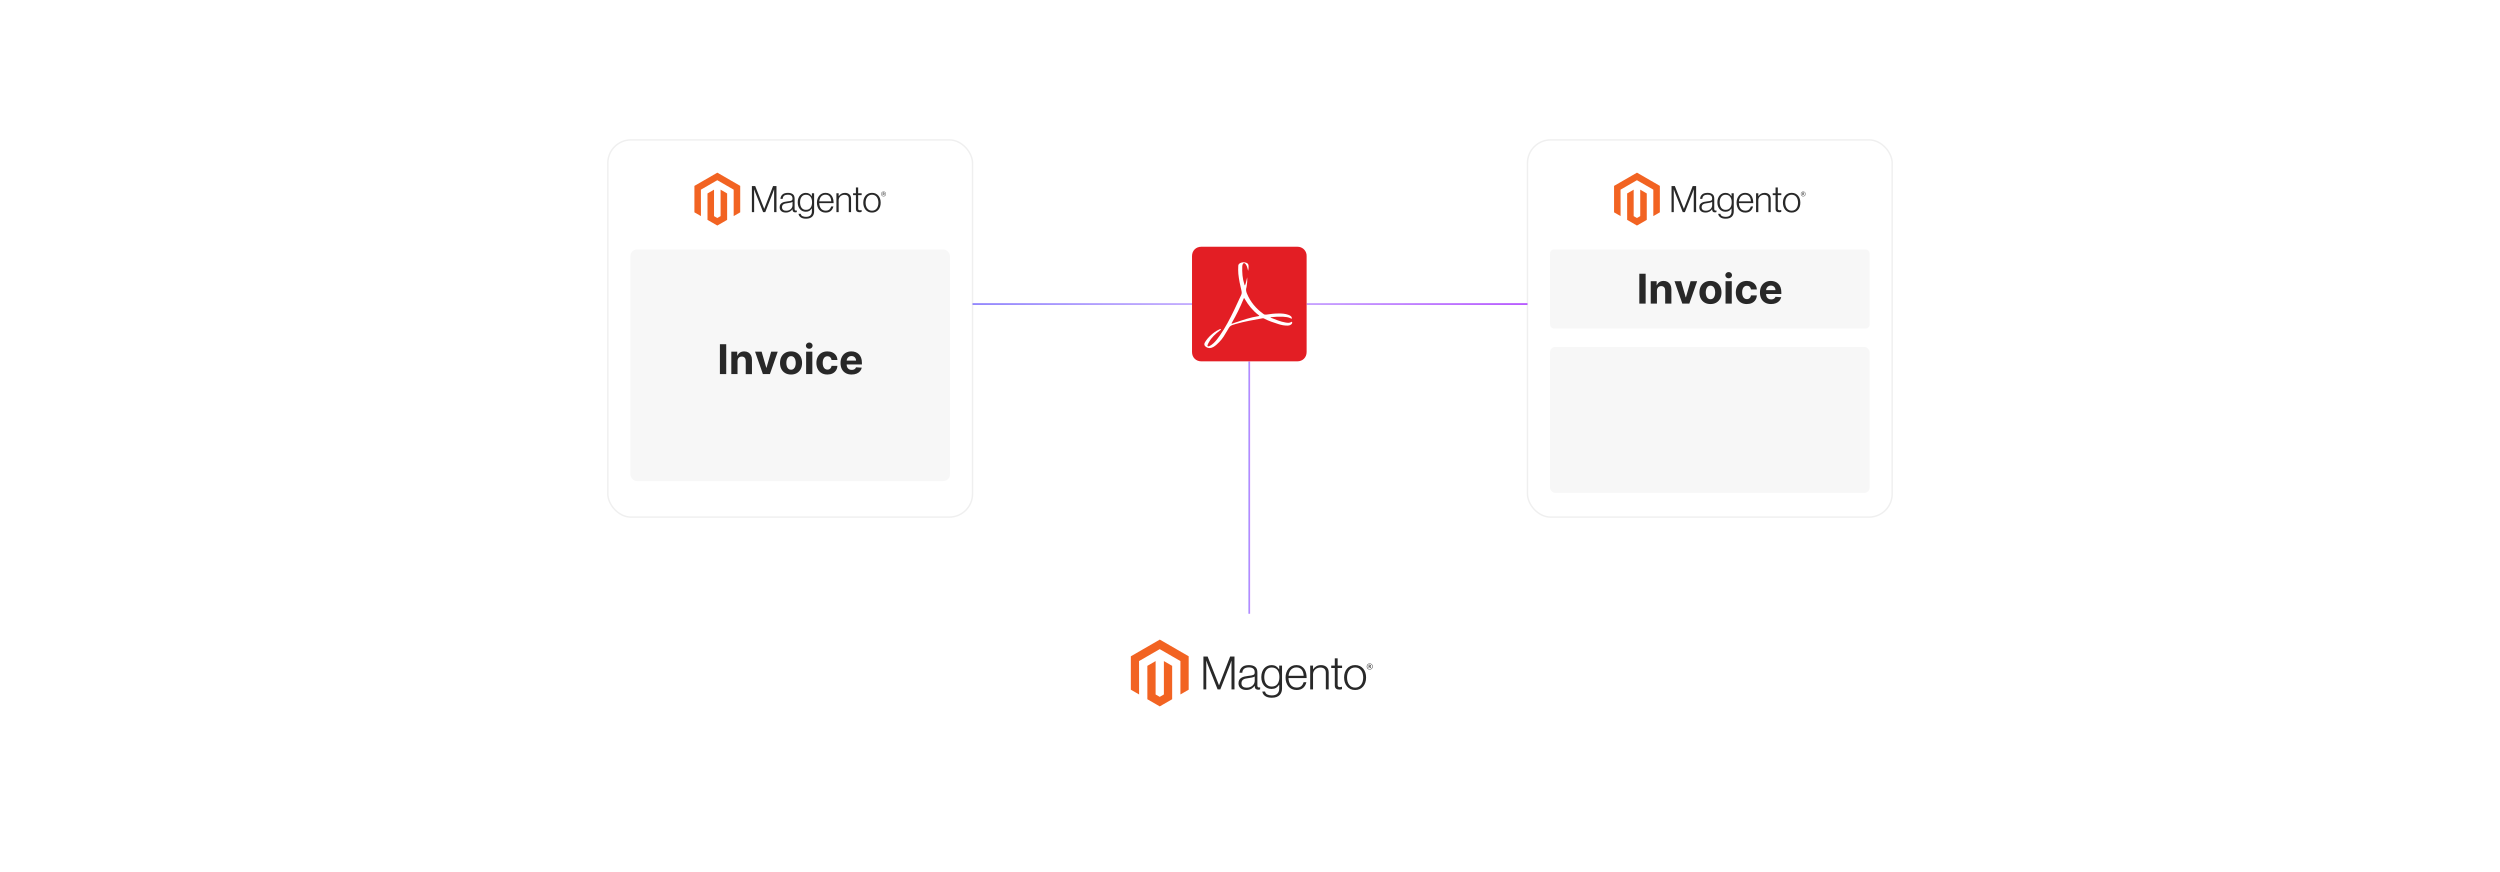 <?xml version="1.0" encoding="UTF-8"?><svg id="a" xmlns="http://www.w3.org/2000/svg" xmlns:xlink="http://www.w3.org/1999/xlink" viewBox="0 0 860 300"><defs><filter id="b" filterUnits="userSpaceOnUse"><feOffset dx="0" dy="0"/><feGaussianBlur result="c" stdDeviation="3.576"/><feFlood flood-color="#da91e5" flood-opacity=".3"/><feComposite in2="c" operator="in"/><feComposite in="SourceGraphic"/></filter><filter id="d" filterUnits="userSpaceOnUse"><feOffset dx="0" dy="0"/><feGaussianBlur result="e" stdDeviation="6.381"/><feFlood flood-color="#da91e5" flood-opacity=".3"/><feComposite in2="e" operator="in"/><feComposite in="SourceGraphic"/></filter><filter id="f" filterUnits="userSpaceOnUse"><feOffset dx="0" dy="0"/><feGaussianBlur result="g" stdDeviation="6.381"/><feFlood flood-color="#da91e5" flood-opacity=".3"/><feComposite in2="g" operator="in"/><feComposite in="SourceGraphic"/></filter><filter id="h" filterUnits="userSpaceOnUse"><feOffset dx="0" dy="0"/><feGaussianBlur result="i" stdDeviation="6.381"/><feFlood flood-color="#da91e5" flood-opacity=".3"/><feComposite in2="i" operator="in"/><feComposite in="SourceGraphic"/></filter><filter id="j" filterUnits="userSpaceOnUse"><feOffset dx="0" dy="0"/><feGaussianBlur result="k" stdDeviation="6.381"/><feFlood flood-color="#da91e5" flood-opacity=".3"/><feComposite in2="k" operator="in"/><feComposite in="SourceGraphic"/></filter><linearGradient id="l" x1="429.51" y1="157.867" x2="430.023" y2="157.867" gradientUnits="userSpaceOnUse"><stop offset="0" stop-color="#786afc"/><stop offset=".022" stop-color="#7c6dfc"/><stop offset=".23" stop-color="#9f88fd"/><stop offset=".401" stop-color="#b599fe"/><stop offset=".511" stop-color="#bda0ff"/><stop offset="1" stop-color="#a632ff"/></linearGradient><linearGradient id="m" x1="334.55" y1="104.594" x2="525.451" y2="104.594" xlink:href="#l"/><filter id="n" filterUnits="userSpaceOnUse"><feOffset dx="0" dy="0"/><feGaussianBlur result="o" stdDeviation="1.661"/><feFlood flood-color="#969696" flood-opacity=".3"/><feComposite in2="o" operator="in"/><feComposite in="SourceGraphic"/></filter><filter id="p" filterUnits="userSpaceOnUse"><feOffset dx="0" dy="0"/><feGaussianBlur result="q" stdDeviation="2.84"/><feFlood flood-color="#000" flood-opacity=".3"/><feComposite in2="q" operator="in"/><feComposite in="SourceGraphic"/></filter></defs><rect x="367.885" y="211.14" width="125.457" height="40.736" rx="4.47" ry="4.47" fill="#fff" filter="url(#b)" stroke-width="0"/><polygon points="398.967 220.019 389.007 225.768 389.007 237.251 391.85 238.895 391.83 227.409 398.947 223.301 406.064 227.409 406.064 238.89 408.907 237.251 408.907 225.758 398.967 220.019" fill="#f26322" stroke-width="0"/><polygon points="400.377 238.892 398.957 239.718 397.529 238.9 397.529 227.409 394.688 229.05 394.693 240.536 398.954 242.998 403.22 240.536 403.22 229.05 400.377 227.409 400.377 238.892" fill="#f26322" stroke-width="0"/><path d="M415.419,225.838l3.91,9.877h.033l3.814-9.877h1.488v11.318h-1.029v-9.862h-.033c-.053.179-.111.358-.173.537-.053.147-.115.31-.183.489-.068.181-.131.349-.181.507l-3.277,8.329h-.933l-3.31-8.326c-.064-.147-.127-.308-.191-.482-.064-.174-.122-.34-.176-.499-.064-.191-.127-.376-.191-.555h-.033v9.862h-.976v-11.318h1.44Z" fill="#282828" stroke-width="0"/><path d="M427.655,237.203c-.307-.085-.595-.23-.846-.427-.239-.192-.431-.435-.562-.713-.137-.284-.206-.617-.206-.996,0-.485.089-.881.269-1.187.177-.302.427-.555.728-.735.306-.184.662-.324,1.069-.419.43-.099.866-.172,1.305-.221.402-.042.742-.087,1.021-.136.279-.049.506-.11.68-.183.174-.074.3-.172.379-.294.079-.122.118-.289.118-.499v-.158c0-.559-.169-.973-.507-1.242-.338-.269-.823-.404-1.456-.404-1.457,0-2.223.607-2.296,1.822h-.966c.053-.791.346-1.425.878-1.9.532-.475,1.326-.713,2.381-.713.897,0,1.603.198,2.12.595.517.397.775,1.043.775,1.94v4.447c0,.243.045.419.136.529.09.11.225.172.404.183.056-0.0.111-.005.166-.015.058-.01.123-.028.198-.048h.048v.713c-.087.036-.177.065-.269.088-.13.029-.263.043-.397.04-.358,0-.643-.093-.856-.279-.212-.186-.329-.478-.349-.878v-.173h-.043c-.128.173-.269.338-.419.492-.177.179-.377.333-.595.459-.254.145-.525.257-.808.331-.306.085-.654.127-1.044.126-.359.003-.716-.045-1.062-.143M430.066,236.343c.343-.142.631-.325.863-.547.441-.415.693-.993.698-1.599v-1.473c-.264.147-.584.261-.959.341s-.763.146-1.164.198c-.348.053-.67.109-.966.166-.296.057-.552.149-.768.276-.213.124-.391.301-.514.514-.127.216-.191.498-.191.848,0,.284.05.522.151.713.094.182.23.34.397.459.174.12.37.204.577.246.229.048.463.072.698.07.443,0,.837-.071,1.179-.213" fill="#282828" stroke-width="0"/><path d="M435.173,239.414c-.549-.406-.86-.916-.933-1.528h.949c.085.475.341.816.768,1.021.427.206.936.309,1.528.309.877,0,1.523-.208,1.94-.625s.625-.99.625-1.719v-1.297h-.048c-.306.463-.66.816-1.062,1.059-.402.243-.913.364-1.536.364-.539,0-1.024-.1-1.456-.301-.426-.195-.805-.481-1.109-.838-.306-.358-.541-.788-.705-1.29-.164-.502-.246-1.053-.246-1.654,0-.664.095-1.252.284-1.764.189-.512.443-.942.76-1.29.309-.343.691-.612,1.117-.79.428-.179.888-.271,1.353-.269.632,0,1.154.13,1.566.389.412.259.754.61,1.029,1.052h.048v-1.27h.971v7.867c0,.907-.254,1.64-.76,2.201-.622.654-1.535.981-2.738.981-1.014,0-1.795-.203-2.344-.61M439.464,235.271c.433-.602.65-1.394.65-2.374,0-.485-.053-.928-.158-1.33-.105-.402-.269-.747-.492-1.036-.219-.288-.504-.518-.831-.672-.333-.159-.721-.238-1.164-.238-.813,0-1.444.3-1.892.901-.448.601-.672,1.403-.672,2.407-.004.435.05.869.158,1.29.105.395.264.738.474,1.029.206.286.477.519.79.68.316.164.691.246,1.124.246.907,0,1.577-.301,2.01-.903" fill="#282828" stroke-width="0"/><path d="M444.418,237.038c-.461-.206-.87-.514-1.194-.901-.321-.385-.566-.839-.735-1.363s-.254-1.091-.254-1.701c0-.612.089-1.179.269-1.701s.429-.975.75-1.36c.32-.384.72-.692,1.172-.903.458-.216.973-.324,1.543-.324.654,0,1.205.124,1.654.371.439.239.813.581,1.092.996.279.417.478.894.595,1.433.117.546.175,1.103.173,1.661h-6.236c.006.437.073.871.198,1.29.11.374.287.725.522,1.036.229.298.524.537.863.698.348.169.754.254,1.22.254.686,0,1.216-.167,1.591-.499.375-.333.641-.779.798-1.337h.951c-.179.813-.549,1.462-1.109,1.947-.56.485-1.304.728-2.231.728-.612,0-1.156-.108-1.631-.324M448.28,231.339c-.105-.353-.259-.659-.459-.918-.202-.26-.463-.469-.76-.61-.306-.147-.67-.221-1.092-.221-.422,0-.789.074-1.102.221-.313.141-.592.349-.816.61-.228.271-.407.579-.529.911-.136.367-.224.75-.261,1.139h5.192c-.007-.383-.066-.764-.173-1.132" fill="#282828" stroke-width="0"/><path d="M451.683,228.972v1.25h.033c.281-.417.651-.766,1.084-1.021.448-.269 1-.404,1.654-.404.759,0,1.385.219,1.877.657s.737,1.069.735,1.892v5.812h-.981v-5.716c0-.622-.167-1.079-.499-1.37-.333-.291-.79-.436-1.37-.434-.335-.002-.668.058-.981.176-.296.11-.57.273-.808.482-.232.204-.418.455-.547.735-.134.293-.202.612-.198.933v5.195h-.979v-8.186h.981Z" fill="#282828" stroke-width="0"/><path d="M459.598,236.88c-.284-.228-.427-.605-.427-1.132v-5.968h-1.235v-.808h1.235v-2.517h.981v2.517h1.521v.808h-1.521v5.809c0,.296.066.499.198.61.132.11.33.166.592.166.12-.001.239-.014.356-.04.1-.02.199-.049.294-.088h.048v.838c-.291.098-.596.146-.903.143-.475,0-.855-.114-1.139-.341" fill="#282828" stroke-width="0"/><path d="M464.576,237.038c-.46-.209-.868-.518-1.194-.903-.328-.385-.579-.838-.753-1.36s-.261-1.089-.261-1.701c0-.612.087-1.179.261-1.701s.425-.976.753-1.363c.327-.385.735-.694,1.194-.903.47-.216,1-.324,1.591-.324s1.118.108,1.583.324c.457.211.862.519,1.187.903.328.385.576.839.743,1.363.167.524.252,1.091.254,1.701,0,.612-.085,1.179-.254,1.701s-.417.975-.743,1.36c-.325.384-.73.693-1.187.903-.463.216-.991.324-1.583.324s-1.123-.108-1.591-.324M467.372,236.27c.344-.176.643-.43.871-.743.233-.316.406-.686.522-1.109.232-.882.232-1.808,0-2.69-.115-.423-.289-.793-.522-1.109-.228-.313-.526-.567-.871-.743-.348-.181-.749-.27-1.202-.269s-.857.091-1.212.269c-.343.179-.64.433-.871.743-.238.316-.414.686-.529,1.109-.232.882-.232,1.808,0,2.69.115.422.292.791.529,1.109.231.31.528.564.871.743.343.179.747.269,1.212.269s.866-.089,1.202-.269" fill="#282828" stroke-width="0"/><path d="M471.189,230.333c-.607,0-1.029-.422-1.029-1.052s.432-1.056,1.029-1.056,1.031.427,1.031,1.056-.432,1.052-1.031,1.052M471.189,228.345c-.489,0-.881.336-.881.933s.389.928.881.928.886-.336.886-.928-.394-.933-.886-.933M471.492,229.843l-.349-.499h-.113v.482h-.201v-1.169h.354c.243,0,.406.123.406.341,0,.168-.09.276-.236.321l.336.477-.198.048ZM471.186,228.842h-.156v.344h.145c.131,0,.213-.055.213-.173s-.073-.173-.203-.173" fill="#282828" stroke-width="0"/><rect x="209.092" y="48.124" width="125.457" height="129.762" rx="7.977" ry="7.977" fill="#fff" filter="url(#d)" stroke-width="0"/><rect x="209.092" y="48.124" width="125.457" height="129.762" rx="7.977" ry="7.977" fill="none" filter="url(#f)" stroke="#efefef" stroke-miterlimit="10" stroke-width=".5"/><rect x="216.863" y="85.828" width="109.916" height="79.651" rx="2.242" ry="2.242" fill="#f7f7f7" stroke-width="0"/><polygon points="246.763 59.395 238.877 63.947 238.877 73.039 241.128 74.341 241.112 65.246 246.747 61.993 252.382 65.246 252.382 74.337 254.633 73.039 254.633 63.939 246.763 59.395" fill="#f26322" stroke-width="0"/><polygon points="247.88 74.338 246.755 74.992 245.625 74.344 245.625 65.246 243.375 66.546 243.379 75.64 246.753 77.589 250.131 75.64 250.131 66.546 247.88 65.246 247.88 74.338" fill="#f26322" stroke-width="0"/><path d="M259.79,64.002l3.096,7.821h.026l3.02-7.821h1.178v8.961h-.815v-7.809h-.026c-.042.142-.088.283-.137.425-.042.117-.091.246-.145.388-.054.143-.103.276-.143.401l-2.595,6.595h-.739l-2.621-6.593c-.05-.117-.101-.244-.151-.382-.05-.138-.097-.27-.139-.395-.05-.151-.101-.297-.151-.439h-.026v7.809h-.773v-8.961h1.141Z" fill="#282828" stroke-width="0"/><path d="M269.478,73.001c-.243-.067-.471-.182-.67-.338-.189-.152-.342-.345-.445-.564-.109-.225-.163-.488-.163-.789,0-.384.071-.697.213-.94.14-.239.338-.44.576-.582.242-.146.525-.256.847-.332.341-.078.686-.137,1.033-.175.318-.033.588-.069.809-.107.221-.038.401-.087.538-.145.138-.058.238-.136.3-.233.062-.097.093-.229.093-.395v-.125c0-.442-.134-.77-.401-.984-.268-.213-.652-.32-1.152-.32-1.154,0-1.76.481-1.818,1.442h-.765c.042-.627.274-1.128.695-1.504.421-.376,1.05-.564,1.886-.564.71,0,1.27.157,1.679.471.409.314.614.826.614,1.536v3.521c0,.192.036.332.107.419.071.087.178.136.32.145.044-0.0.088-.004.131-.012.046-.008.097-.022.157-.038h.038v.564c-.069.029-.14.052-.213.07-.103.023-.208.034-.314.032-.283,0-.509-.073-.678-.221-.168-.147-.26-.379-.276-.695v-.137h-.034c-.102.137-.213.267-.332.389-.14.142-.298.264-.471.364-.201.115-.416.203-.64.262-.242.068-.518.101-.827.099-.284.002-.567-.036-.841-.113M271.388,72.32c.272-.113.499-.257.683-.433.349-.329.549-.786.552-1.266v-1.166c-.209.117-.462.207-.759.27s-.604.116-.922.157c-.276.042-.53.086-.765.131-.234.045-.437.118-.608.219-.169.098-.309.238-.407.407-.101.171-.151.395-.151.672,0,.225.04.413.119.564.074.144.182.269.314.364.138.095.293.162.457.195.182.038.367.057.552.056.351,0,.662-.056.934-.169" fill="#282828" stroke-width="0"/><path d="M275.431,74.752c-.434-.322-.681-.725-.739-1.21h.751c.068.376.27.646.608.809.338.163.741.244,1.21.244.694,0,1.206-.165,1.536-.495s.495-.783.495-1.361v-1.027h-.038c-.242.367-.523.646-.841.839-.318.192-.723.288-1.216.288-.426,0-.811-.08-1.152-.238-.338-.155-.637-.381-.878-.664-.242-.283-.428-.624-.558-1.021-.13-.397-.195-.834-.195-1.309,0-.526.075-.992.225-1.397.15-.405.35-.746.602-1.021.245-.271.547-.485.884-.626.339-.142.703-.214,1.071-.213.501,0,.914.103,1.24.308.326.205.597.483.815.833h.038v-1.005h.769v6.229c0,.718-.201,1.299-.602,1.743-.493.518-1.215.777-2.168.777-.803,0-1.421-.161-1.856-.483M278.829,71.471c.343-.477.515-1.103.515-1.88,0-.384-.042-.735-.125-1.053-.084-.318-.213-.592-.389-.821-.173-.228-.399-.41-.658-.532-.264-.126-.571-.189-.922-.189-.644,0-1.143.238-1.498.713-.355.475-.532,1.111-.532,1.905-.003.344.039.688.125,1.021.084.313.209.584.376.815.163.226.378.411.626.538.25.13.547.195.89.195.718,0,1.248-.238,1.592-.715" fill="#282828" stroke-width="0"/><path d="M282.751,72.87c-.365-.163-.689-.407-.946-.713-.254-.305-.448-.664-.582-1.079s-.201-.864-.201-1.347c0-.485.071-.934.213-1.347s.34-.772.594-1.077c.253-.304.57-.548.928-.715.363-.171.77-.256,1.222-.256.518,0,.954.098,1.309.294.347.189.644.46.864.789.221.33.378.708.471,1.135.092.432.138.873.137,1.315h-4.938c.005.346.058.69.157,1.021.087.296.227.574.413.821.181.236.415.425.683.552.276.134.597.201.966.201.543,0,.963-.132,1.26-.395.297-.264.507-.617.632-1.059h.753c-.142.644-.434,1.158-.878,1.542-.444.384-1.033.576-1.766.576-.485,0-.915-.085-1.292-.256M285.809,68.358c-.084-.28-.205-.522-.364-.727-.16-.206-.366-.371-.602-.483-.242-.117-.53-.175-.864-.175-.334,0-.625.058-.872.175-.248.112-.468.277-.646.483-.181.214-.323.458-.419.721-.108.29-.177.594-.207.902h4.111c-.006-.303-.052-.605-.137-.896" fill="#282828" stroke-width="0"/><path d="M288.503,66.484v.99h.026c.222-.33.515-.607.858-.809.355-.213.791-.32,1.309-.32.601,0,1.097.173,1.486.521s.584.847.582,1.498v4.602h-.777v-4.526c0-.493-.132-.854-.395-1.085-.264-.231-.625-.345-1.085-.344-.265-.002-.529.046-.777.139-.235.087-.452.216-.64.382-.183.162-.331.36-.433.582-.106.232-.16.484-.157.739v4.113h-.775v-6.481h.777Z" fill="#282828" stroke-width="0"/><path d="M294.77,72.745c-.225-.18-.338-.479-.338-.896v-4.725h-.978v-.64h.978v-1.993h.777v1.993h1.204v.64h-1.204v4.6c0,.234.052.395.157.483.105.087.261.131.469.131.095-.001.19-.011.282-.032.08-.016.157-.039.233-.07h.038v.664c-.23.077-.472.116-.715.113-.376,0-.677-.09-.902-.27" fill="#282828" stroke-width="0"/><path d="M298.712,72.87c-.364-.166-.687-.41-.946-.715-.26-.305-.458-.664-.596-1.077s-.207-.862-.207-1.347c0-.485.069-.934.207-1.347s.337-.773.596-1.079c.259-.305.582-.549.946-.715.372-.171.792-.256,1.26-.256s.885.085,1.254.256c.362.167.682.411.94.715.26.305.456.664.588,1.079.133.415.199.864.201,1.347,0,.485-.067.934-.201,1.347s-.33.772-.588,1.077c-.257.304-.578.548-.94.715-.367.171-.785.256-1.254.256s-.889-.085-1.26-.256M300.926,72.262c.273-.139.509-.341.69-.588.184-.25.322-.543.413-.878.184-.698.184-1.432,0-2.13-.091-.335-.229-.628-.413-.878-.18-.247-.417-.449-.69-.588-.276-.143-.593-.214-.952-.213s-.679.072-.96.213c-.271.141-.507.343-.69.588-.188.25-.328.543-.419.878-.184.698-.184,1.432,0,2.13.091.334.231.627.419.878.183.245.418.447.69.588.272.142.592.213.96.213s.685-.071.952-.213" fill="#282828" stroke-width="0"/><path d="M303.948,67.561c-.481,0-.815-.334-.815-.833s.342-.837.815-.837.817.338.817.837-.342.833-.817.833M303.948,65.987c-.388,0-.697.266-.697.739s.308.735.697.735.701-.266.701-.735-.312-.739-.701-.739M304.189,67.174l-.276-.395h-.089v.382h-.159v-.926h.28c.193,0,.322.097.322.27,0,.133-.071.219-.187.254l.266.378-.157.038ZM303.946,66.381h-.123v.272h.115c.103,0,.169-.044.169-.137s-.058-.137-.161-.137" fill="#282828" stroke-width="0"/><path d="M249.819,118.411v10.276h-2.173v-10.276h2.173Z" fill="#282828" stroke-width="0"/><path d="M253.708,124.232v4.456h-2.138v-7.707h2.037v1.36h.09c.17-.448.457-.804.858-1.066s.888-.394,1.46-.394c.535,0,1.002.117,1.4.351.398.234.708.568.928,1.002.221.433.331.949.331,1.548v4.907h-2.138v-4.526c.003-.472-.117-.84-.361-1.106-.245-.266-.581-.399-1.009-.399-.288,0-.541.062-.76.185-.219.124-.39.304-.512.54s-.185.519-.188.851Z" fill="#282828" stroke-width="0"/><path d="M267.541,120.981l-2.695,7.707h-2.408l-2.695-7.707h2.258l1.601,5.514h.08l1.596-5.514h2.263Z" fill="#282828" stroke-width="0"/><path d="M272.117,128.838c-.78,0-1.453-.166-2.02-.499-.567-.333-1.004-.798-1.312-1.395s-.461-1.29-.461-2.08c0-.796.154-1.493.461-2.09.308-.597.745-1.062,1.312-1.395.567-.333,1.24-.499,2.02-.499.779,0,1.453.167,2.019.499.567.333,1.004.798,1.312,1.395.308.597.462,1.294.462,2.09,0,.79-.154,1.483-.462,2.08s-.745,1.062-1.312,1.395-1.24.499-2.019.499ZM272.127,127.182c.354,0,.651-.101.888-.304.237-.202.417-.479.54-.83.122-.352.183-.751.183-1.199s-.061-.848-.183-1.199c-.122-.352-.302-.629-.54-.833s-.534-.306-.888-.306c-.358,0-.658.102-.9.306-.243.204-.425.481-.547.833-.123.351-.184.751-.184,1.199s.061.848.184,1.199c.122.351.304.628.547.83.242.203.542.304.9.304Z" fill="#282828" stroke-width="0"/><path d="M278.379,119.987c-.318,0-.589-.105-.815-.316-.226-.211-.338-.465-.338-.763,0-.298.113-.553.341-.766.228-.212.498-.318.813-.318.318,0,.59.105.815.316.226.211.339.465.339.763,0,.298-.113.553-.339.765-.226.213-.498.319-.815.319ZM277.306,128.688v-7.707h2.138v7.707h-2.138Z" fill="#282828" stroke-width="0"/><path d="M284.631,128.838c-.79,0-1.468-.168-2.035-.504-.567-.336-1.002-.804-1.305-1.403-.303-.599-.454-1.288-.454-2.067,0-.789.153-1.482.459-2.08s.742-1.064,1.307-1.4c.565-.336,1.238-.504,2.017-.504.672,0,1.261.122,1.766.366.505.244.905.587,1.199,1.029s.457.96.487,1.556h-2.017c-.057-.385-.206-.695-.449-.931-.242-.236-.559-.353-.951-.353-.331,0-.62.089-.866.269-.246.179-.437.439-.574.78-.137.341-.206.754-.206,1.239,0,.492.068.91.204,1.254.135.345.327.607.574.788s.537.271.868.271c.244,0,.464-.05.66-.15.196-.101.358-.247.487-.439s.213-.424.253-.695h2.017c-.033.589-.193,1.106-.479,1.553s-.68.795-1.182,1.046c-.502.251-1.096.376-1.781.376Z" fill="#282828" stroke-width="0"/><path d="M292.96,128.838c-.792,0-1.474-.161-2.044-.484s-1.01-.781-1.317-1.375-.461-1.297-.461-2.11c0-.793.154-1.489.461-2.087s.742-1.065,1.302-1.4c.56-.335,1.218-.502,1.975-.502.508,0,.982.081,1.422.244.44.162.825.405,1.154.73.329.324.586.731.77,1.222s.276,1.063.276,1.719v.587h-6.508v-1.325h4.496c0-.308-.067-.581-.201-.818s-.318-.424-.554-.56c-.236-.135-.509-.203-.82-.203-.325,0-.612.075-.861.223-.249.149-.444.348-.585.597-.141.249-.212.526-.216.831v1.259c0,.381.071.711.213.989.142.277.344.492.605.642.261.15.57.226.928.226.238,0,.455-.033.652-.1s.366-.168.507-.301.248-.297.321-.492l1.977.13c-.101.475-.306.889-.615,1.242-.31.353-.708.627-1.194.823s-1.048.293-1.684.293Z" fill="#282828" stroke-width="0"/><rect x="525.451" y="48.124" width="125.457" height="129.762" rx="7.977" ry="7.977" fill="#fff" filter="url(#h)" stroke-width="0"/><rect x="525.451" y="48.124" width="125.457" height="129.762" rx="7.977" ry="7.977" fill="none" filter="url(#j)" stroke="#efefef" stroke-miterlimit="10" stroke-width=".5"/><rect x="533.221" y="85.828" width="109.916" height="27.177" rx="1.31" ry="1.31" fill="#f7f7f7" stroke-width="0"/><rect x="533.221" y="119.359" width="109.916" height="50.19" rx="1.78" ry="1.78" fill="#f7f7f7" stroke-width="0"/><polygon points="563.121 59.395 555.235 63.947 555.235 73.039 557.486 74.341 557.471 65.246 563.106 61.993 568.741 65.246 568.741 74.337 570.992 73.039 570.992 63.939 563.121 59.395" fill="#f26322" stroke-width="0"/><polygon points="564.238 74.338 563.114 74.992 561.983 74.344 561.983 65.246 559.734 66.546 559.738 75.64 563.112 77.589 566.489 75.64 566.489 66.546 564.238 65.246 564.238 74.338" fill="#f26322" stroke-width="0"/><path d="M576.148,64.002l3.096,7.821h.026l3.02-7.821h1.178v8.961h-.815v-7.809h-.026c-.042.142-.088.283-.137.425-.042.117-.091.246-.145.388-.054.143-.103.276-.143.401l-2.595,6.595h-.739l-2.621-6.593c-.05-.117-.101-.244-.151-.382-.05-.138-.097-.27-.139-.395-.05-.151-.101-.297-.151-.439h-.026v7.809h-.773v-8.961h1.141Z" fill="#282828" stroke-width="0"/><path d="M585.837,73.001c-.243-.067-.471-.182-.67-.338-.189-.152-.342-.345-.445-.564-.109-.225-.163-.488-.163-.789,0-.384.071-.697.213-.94.14-.239.338-.44.576-.582.242-.146.525-.256.847-.332.341-.078.686-.137,1.033-.175.318-.033.588-.069.809-.107.221-.038.401-.087.538-.145.138-.058.238-.136.3-.233.062-.097.093-.229.093-.395v-.125c0-.442-.134-.77-.401-.984-.268-.213-.652-.32-1.152-.32-1.154,0-1.76.481-1.818,1.442h-.765c.042-.627.274-1.128.695-1.504.421-.376,1.05-.564,1.886-.564.71,0,1.27.157,1.679.471.409.314.614.826.614,1.536v3.521c0,.192.036.332.107.419.071.087.178.136.32.145.044-0.0.088-.004.131-.012.046-.008.097-.022.157-.038h.038v.564c-.069.029-.14.052-.213.07-.103.023-.208.034-.314.032-.283,0-.509-.073-.678-.221-.168-.147-.26-.379-.276-.695v-.137h-.034c-.102.137-.213.267-.332.389-.14.142-.298.264-.471.364-.201.115-.416.203-.64.262-.242.068-.518.101-.827.099-.284.002-.567-.036-.841-.113M587.746,72.32c.272-.113.499-.257.683-.433.349-.329.549-.786.552-1.266v-1.166c-.209.117-.462.207-.759.27s-.604.116-.922.157c-.276.042-.53.086-.765.131-.234.045-.437.118-.608.219-.169.098-.309.238-.407.407-.101.171-.151.395-.151.672,0,.225.04.413.119.564.074.144.182.269.314.364.138.095.293.162.457.195.182.038.367.057.552.056.351,0,.662-.056.934-.169" fill="#282828" stroke-width="0"/><path d="M591.79,74.752c-.434-.322-.681-.725-.739-1.21h.751c.068.376.27.646.608.809.338.163.741.244,1.21.244.694,0,1.206-.165,1.536-.495s.495-.783.495-1.361v-1.027h-.038c-.242.367-.523.646-.841.839-.318.192-.723.288-1.216.288-.426,0-.811-.08-1.152-.238-.338-.155-.637-.381-.878-.664-.242-.283-.428-.624-.558-1.021-.13-.397-.195-.834-.195-1.309,0-.526.075-.992.225-1.397.15-.405.35-.746.602-1.021.245-.271.547-.485.884-.626.339-.142.703-.214,1.071-.213.501,0,.914.103,1.24.308.326.205.597.483.815.833h.038v-1.005h.769v6.229c0,.718-.201,1.299-.602,1.743-.493.518-1.215.777-2.168.777-.803,0-1.421-.161-1.856-.483M595.187,71.471c.343-.477.515-1.103.515-1.88,0-.384-.042-.735-.125-1.053-.084-.318-.213-.592-.389-.821-.173-.228-.399-.41-.658-.532-.264-.126-.571-.189-.922-.189-.644,0-1.143.238-1.498.713-.355.475-.532,1.111-.532,1.905-.003.344.039.688.125,1.021.084.313.209.584.376.815.163.226.378.411.626.538.25.13.547.195.89.195.718,0,1.248-.238,1.592-.715" fill="#282828" stroke-width="0"/><path d="M599.11,72.87c-.365-.163-.689-.407-.946-.713-.254-.305-.448-.664-.582-1.079s-.201-.864-.201-1.347c0-.485.071-.934.213-1.347s.34-.772.594-1.077c.253-.304.57-.548.928-.715.363-.171.77-.256,1.222-.256.518,0,.954.098,1.309.294.347.189.644.46.864.789.221.33.378.708.471,1.135.092.432.138.873.137,1.315h-4.938c.005.346.058.69.157,1.021.087.296.227.574.413.821.181.236.415.425.683.552.276.134.597.201.966.201.543,0,.963-.132,1.26-.395.297-.264.507-.617.632-1.059h.753c-.142.644-.434,1.158-.878,1.542-.444.384-1.033.576-1.766.576-.485,0-.915-.085-1.292-.256M602.168,68.358c-.084-.28-.205-.522-.364-.727-.16-.206-.366-.371-.602-.483-.242-.117-.53-.175-.864-.175-.334,0-.625.058-.872.175-.248.112-.468.277-.646.483-.181.214-.323.458-.419.721-.108.29-.177.594-.207.902h4.111c-.006-.303-.052-.605-.137-.896" fill="#282828" stroke-width="0"/><path d="M604.862,66.484v.99h.026c.222-.33.515-.607.858-.809.355-.213.791-.32,1.309-.32.601,0,1.097.173,1.486.521s.584.847.582,1.498v4.602h-.777v-4.526c0-.493-.132-.854-.395-1.085-.264-.231-.625-.345-1.085-.344-.265-.002-.529.046-.777.139-.235.087-.452.216-.64.382-.183.162-.331.36-.433.582-.106.232-.16.484-.157.739v4.113h-.775v-6.481h.777Z" fill="#282828" stroke-width="0"/><path d="M611.129,72.745c-.225-.18-.338-.479-.338-.896v-4.725h-.978v-.64h.978v-1.993h.777v1.993h1.204v.64h-1.204v4.6c0,.234.052.395.157.483.105.087.261.131.469.131.095-.001.19-.011.282-.032.08-.016.157-.039.233-.07h.038v.664c-.23.077-.472.116-.715.113-.376,0-.677-.09-.902-.27" fill="#282828" stroke-width="0"/><path d="M615.071,72.87c-.364-.166-.687-.41-.946-.715-.26-.305-.458-.664-.596-1.077s-.207-.862-.207-1.347c0-.485.069-.934.207-1.347s.337-.773.596-1.079c.259-.305.582-.549.946-.715.372-.171.792-.256,1.26-.256s.885.085,1.254.256c.362.167.682.411.94.715.26.305.456.664.588,1.079.133.415.199.864.201,1.347,0,.485-.067.934-.201,1.347s-.33.772-.588,1.077c-.257.304-.578.548-.94.715-.367.171-.785.256-1.254.256s-.889-.085-1.26-.256M617.284,72.262c.273-.139.509-.341.69-.588.184-.25.322-.543.413-.878.184-.698.184-1.432,0-2.13-.091-.335-.229-.628-.413-.878-.18-.247-.417-.449-.69-.588-.276-.143-.593-.214-.952-.213s-.679.072-.96.213c-.271.141-.507.343-.69.588-.188.25-.328.543-.419.878-.184.698-.184,1.432,0,2.13.091.334.231.627.419.878.183.245.418.447.69.588.272.142.592.213.96.213s.685-.071.952-.213" fill="#282828" stroke-width="0"/><path d="M620.307,67.561c-.481,0-.815-.334-.815-.833s.342-.837.815-.837.817.338.817.837-.342.833-.817.833M620.307,65.987c-.388,0-.697.266-.697.739s.308.735.697.735.701-.266.701-.735-.312-.739-.701-.739M620.547,67.174l-.276-.395h-.089v.382h-.159v-.926h.28c.193,0,.322.097.322.27,0,.133-.071.219-.187.254l.266.378-.157.038ZM620.305,66.381h-.123v.272h.115c.103,0,.169-.044.169-.137s-.058-.137-.161-.137" fill="#282828" stroke-width="0"/><path d="M566.101,94.167v10.276h-2.172v-10.276h2.172Z" fill="#282828" stroke-width="0"/><path d="M569.989,99.988v4.456h-2.138v-7.707h2.038v1.36h.09c.171-.448.457-.804.858-1.066s.888-.394,1.46-.394c.535,0,1.002.117,1.399.351.398.234.708.568.929,1.002.221.433.331.949.331,1.548v4.907h-2.138v-4.526c.004-.472-.117-.84-.361-1.106s-.58-.399-1.008-.399c-.288,0-.542.062-.761.185-.219.124-.39.304-.512.54s-.185.519-.189.851Z" fill="#282828" stroke-width="0"/><path d="M583.823,96.736l-2.694,7.707h-2.408l-2.694-7.707h2.258l1.601,5.514h.08l1.596-5.514h2.263Z" fill="#282828" stroke-width="0"/><path d="M588.399,104.594c-.779,0-1.452-.166-2.019-.499-.566-.333-1.004-.798-1.312-1.395-.309-.597-.462-1.29-.462-2.08,0-.796.153-1.493.462-2.09.308-.597.745-1.062,1.312-1.395.567-.333,1.24-.499,2.019-.499s1.453.167,2.019.499c.567.333,1.005.798,1.312,1.395.308.597.462,1.294.462,2.09,0,.79-.154,1.483-.462,2.08s-.745,1.062-1.312,1.395c-.566.333-1.24.499-2.019.499ZM588.41,102.938c.354,0,.65-.101.888-.304.237-.202.417-.479.539-.83.122-.352.184-.751.184-1.199s-.061-.848-.184-1.199c-.122-.352-.302-.629-.539-.833s-.533-.306-.888-.306c-.358,0-.658.102-.901.306-.242.204-.425.481-.547.833-.122.351-.183.751-.183,1.199s.06.848.183,1.199c.122.351.305.628.547.83.243.203.543.304.901.304Z" fill="#282828" stroke-width="0"/><path d="M594.661,95.743c-.317,0-.59-.105-.815-.316-.226-.211-.339-.465-.339-.763,0-.298.114-.553.342-.766.228-.212.498-.318.812-.318.317,0,.59.105.815.316.226.211.339.465.339.763,0,.298-.113.553-.339.765-.226.213-.498.319-.815.319ZM593.587,104.443v-7.707h2.138v7.707h-2.138Z" fill="#282828" stroke-width="0"/><path d="M600.913,104.594c-.789,0-1.468-.168-2.034-.504-.567-.336-1.002-.804-1.305-1.403-.303-.599-.454-1.288-.454-2.067,0-.789.153-1.482.459-2.08s.742-1.064,1.308-1.4c.565-.336,1.237-.504,2.017-.504.673,0,1.261.122,1.767.366.505.244.904.587,1.199,1.029.294.441.456.96.486,1.556h-2.017c-.058-.385-.207-.695-.449-.931-.243-.236-.56-.353-.951-.353-.331,0-.62.089-.865.269-.246.179-.438.439-.575.78-.137.341-.205.754-.205,1.239,0,.492.067.91.203,1.254s.327.607.574.788c.248.181.537.271.868.271.244,0,.464-.05.66-.15.195-.101.357-.247.486-.439s.213-.424.254-.695h2.017c-.033.589-.193,1.106-.479,1.553-.285.447-.68.795-1.182,1.046-.501.251-1.095.376-1.781.376Z" fill="#282828" stroke-width="0"/><path d="M609.242,104.594c-.793,0-1.475-.161-2.045-.484s-1.009-.781-1.316-1.375c-.309-.594-.462-1.297-.462-2.11,0-.793.153-1.489.462-2.087.308-.599.741-1.065,1.302-1.4s1.219-.502,1.975-.502c.508,0,.982.081,1.422.244.44.162.825.405,1.154.73.33.324.587.731.77,1.222s.276,1.063.276,1.719v.587h-6.509v-1.325h4.496c0-.308-.066-.581-.2-.818s-.319-.424-.555-.56c-.236-.135-.51-.203-.82-.203-.325,0-.611.075-.86.223-.25.149-.444.348-.585.597-.141.249-.213.526-.216.831v1.259c0,.381.071.711.213.989.143.277.344.492.606.642.261.15.57.226.928.226.237,0,.455-.033.652-.1s.366-.168.507-.301.248-.297.321-.492l1.977.13c-.1.475-.305.889-.614,1.242s-.708.627-1.194.823-1.048.293-1.684.293Z" fill="#282828" stroke-width="0"/><line x1="429.767" y1="211.14" x2="429.767" y2="104.594" fill="none" stroke="url(#l)" stroke-miterlimit="10" stroke-width=".513"/><line x1="334.55" y1="104.594" x2="525.451" y2="104.594" fill="none" stroke="url(#m)" stroke-miterlimit="10" stroke-width=".513"/><rect x="410.051" y="84.879" width="39.431" height="39.431" rx="3.385" ry="3.385" fill="#fff" filter="url(#n)" stroke-width="0"/><g filter="url(#p)"><path d="M429.766,84.879c5.522 0,11.044-.003,16.566.002,1.549.001,2.807,1.047,3.102,2.564.042.215.046.44.046.66.002,10.992.003,21.983.001,32.975-0,1.88-1.346,3.227-3.226,3.227-10.992.003-21.983.003-32.975,0-1.88-.001-3.226-1.347-3.227-3.226-.002-10.992-.002-21.983,0-32.975 0-1.881,1.344-3.225,3.226-3.226,5.496-.004,10.992-.001,16.488-.001ZM429.362,93.193c.151-.617.195-1.237.134-1.859-.045-.454-.319-.765-.738-.93-.703-.277-1.404-.246-2.084.079-.383.183-.69.477-.708.915-.038.936-.071,1.876.022,2.81.2,2.011.647,3.98,1.103,5.944.113.487.063.902-.139,1.351-.786,1.745-1.596,3.479-2.428,5.202-1.451,3.003-2.981,5.963-4.9,8.703-.643.917-1.29,1.833-2.114,2.603-.478.447-.997.838-1.609,1.087-.146.059-.313.103-.445-.013-.141-.123-.079-.288-.032-.437.099-.312.262-.595.418-.881.907-1.662,2.264-2.904,3.747-4.032.163-.124.513-.265.396-.447-.153-.236-.45-.003-.661.093-1.041.476-1.941,1.162-2.786,1.922-.788.71-1.46,1.523-2.018,2.424-.415.67-.284,1.21.375,1.637.868.562,1.735.446,2.579-.051.747-.44,1.35-1.058,1.96-1.663,1.142-1.133,1.924-2.517,2.722-3.892,1.015-1.751,1.021-1.744,2.956-2.308,3.018-.88,6.116-1.378,9.198-1.952.186-.035.355-.011.526.081,1.57.841,3.256,1.383,4.944,1.918,1.048.332,2.113.558,3.223.509.514-.023.971-.174,1.335-.552.166-.172.235-.374.148-.609-.046-.124-.112-.205-.26-.101-.6.422-1.278.325-1.927.22-1.801-.289-3.464-1.021-5.148-1.681-.047-.018-.094-.049-.077-.136.038-.011.084-.032.131-.037,1.387-.139,2.779-.209,4.171-.142.895.043,1.793.136,2.622.537.108.052.22.216.339.108.111-.1.044-.273.009-.409-.05-.197-.186-.34-.34-.465-.245-.2-.526-.333-.822-.441-1.07-.391-2.193-.465-3.309-.461-1.431.005-2.857.161-4.27.394-.366.06-.656.001-.949-.208-2.539-1.809-4.482-4.093-5.691-6.991-.298-.715-.449-1.397-.19-2.143.051-.146.057-.306.084-.46.179-1.002.255-2.009.163-3.025-.25.925-.374,1.882-.747,2.782-.181-.101-.183-.259-.225-.389-.657-2.022-.791-4.106-.711-6.212.011-.286.08-.568.245-.814.205-.304.434-.339.718-.101.213.179.34.424.475.663.325.578.393,1.234.586,1.857Z" fill="#e31e24" stroke-width="0"/><path d="M423.681,111.397c-.04-.23.077-.351.151-.48,1.454-2.547,2.766-5.163,3.864-7.885.024-.06.047-.122.079-.178.056-.098.054-.266.182-.277.157-.013.179.166.24.272,1.254,2.163,2.795,4.077,4.811,5.582.071.053.185.09.176.191-.01.114-.13.107-.216.12-2.876.426-5.602,1.392-8.337,2.324-.306.104-.612.212-.951.33Z" fill="#e31e24" stroke-width="0"/></g></svg>